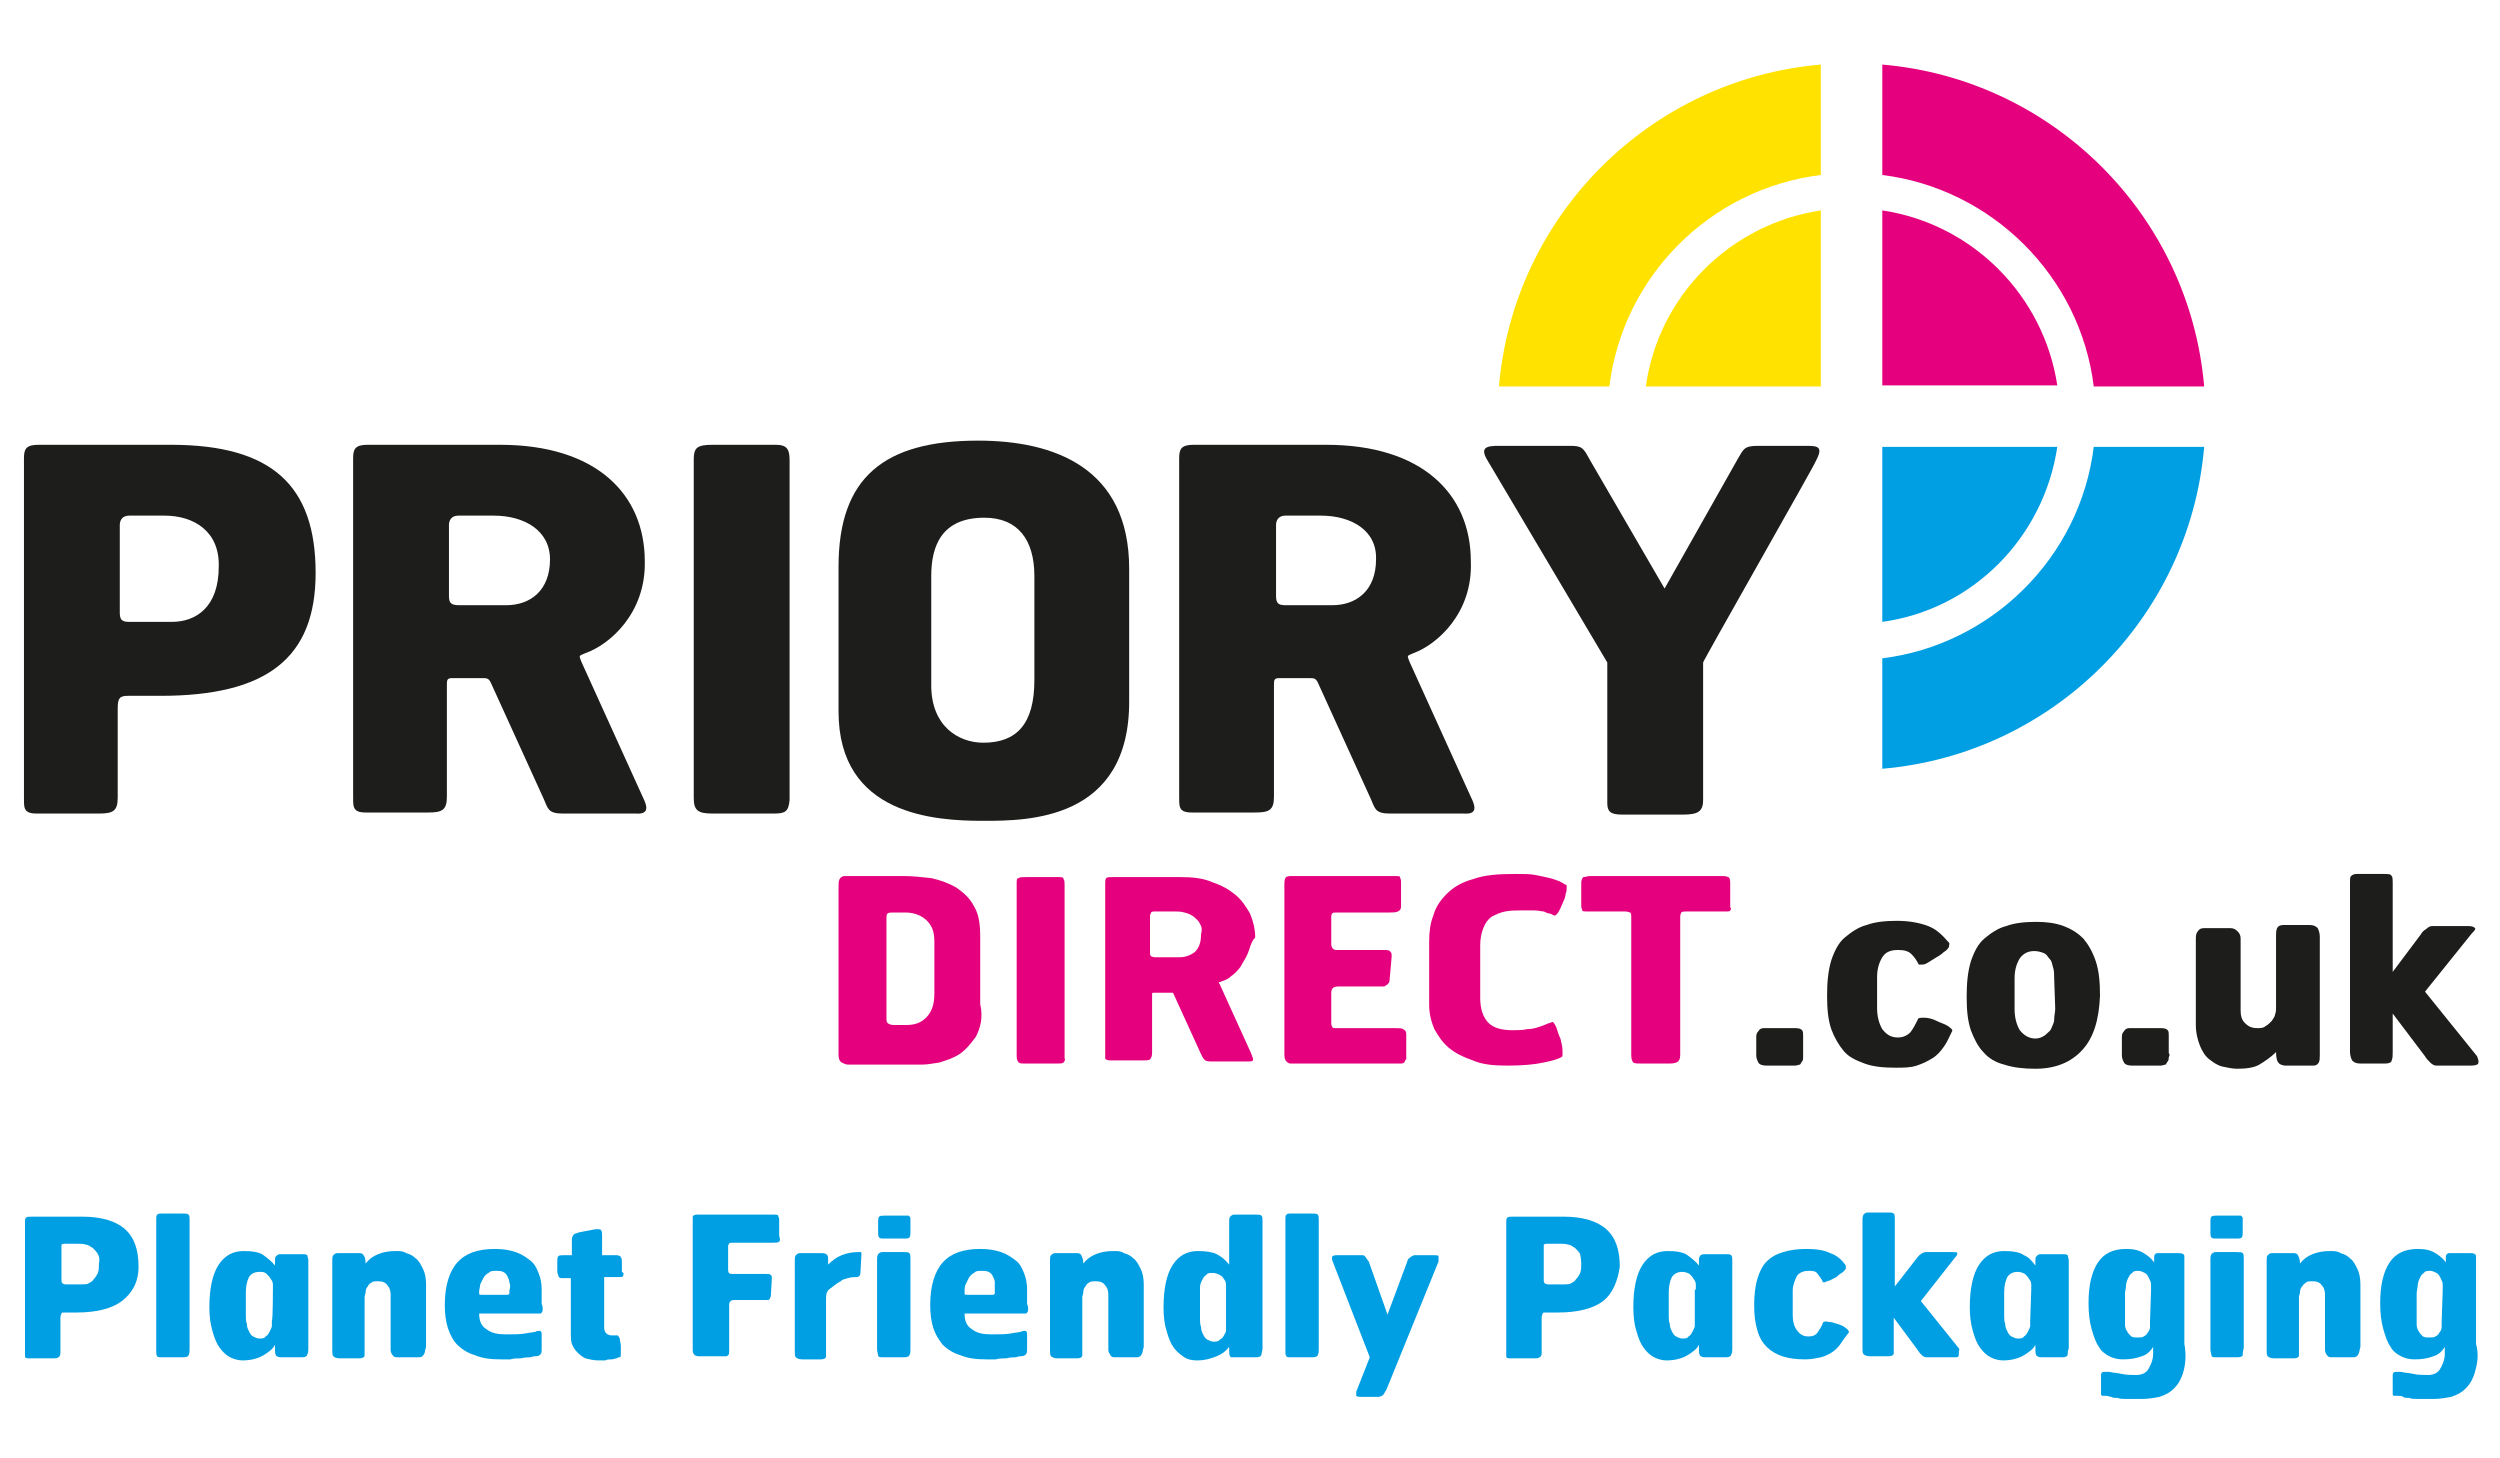 <?xml version="1.0" encoding="utf-8"?>
<!-- Generator: Adobe Illustrator 24.1.1, SVG Export Plug-In . SVG Version: 6.00 Build 0)  -->
<svg version="1.1" id="Layer_1" xmlns="http://www.w3.org/2000/svg" xmlns:xlink="http://www.w3.org/1999/xlink" x="0px" y="0px"
	 viewBox="0 0 240 140" style="enable-background:new 0 0 240 140;" xml:space="preserve">
<style type="text/css">
	.st0{fill:#1D1D1B;}
	.st1{fill:#E5007E;}
	.st2{fill:#FFE200;}
	.st3{fill:#009EE2;}
</style>
<g>
	<g>
		<path class="st0" d="M15.8,49.5h-3.4c-0.7,0-0.9,0.5-0.9,0.9v8.4c0,0.7,0.2,0.9,0.9,0.9h4.1c2.3,0,4.5-1.4,4.5-5.3
			C21.1,51,18.6,49.5,15.8,49.5 M15.4,66.8h-3.1c-0.8,0-1,0.2-1,1.2v8.6c0,1.3-0.5,1.5-1.8,1.5h-6c-1.3,0-1.2-0.6-1.2-1.7V44
			c0-0.9,0.2-1.3,1.4-1.3h12.7c9.7,0,13.9,3.9,13.9,12.3C30.3,63.2,25.6,66.8,15.4,66.8"/>
	</g>
	<g>
		<path class="st0" d="M47.4,49.5H44c-0.7,0-0.9,0.5-0.9,0.9v6.8c0,0.7,0.2,0.9,1,0.9h4.5c2.3,0,4.2-1.4,4.2-4.4
			C52.8,50.9,50.3,49.5,47.4,49.5 M56.2,62.7c-0.7,0.3-0.6,0.2-0.4,0.8l5.9,13c0.5,1,0.6,1.7-0.7,1.6H54c-1.4,0-1.4-0.5-1.8-1.4
			l-5.1-11.2c-0.2-0.4-0.4-0.4-0.8-0.4h-2.9c-0.5,0-0.5,0.2-0.5,0.7v10.7c0,1.3-0.5,1.5-1.8,1.5h-6c-1.3,0-1.2-0.6-1.2-1.7V44
			c0-0.9,0.2-1.3,1.4-1.3H48c9.2,0,13.9,4.7,13.9,11.2C62,58.9,58.5,61.9,56.2,62.7"/>
		<path class="st0" d="M74.3,78.1h-5.9c-1.4,0-1.8-0.3-1.8-1.5V44.1c0-1.1,0.3-1.4,1.8-1.4h6.1c1.1,0,1.3,0.5,1.3,1.5v32.6
			C75.7,77.9,75.4,78.1,74.3,78.1"/>
		<path class="st0" d="M99.3,55.3c0-3.5-1.6-5.6-4.8-5.6c-4.1,0-5.1,2.7-5.1,5.6v10.5c0,3.9,2.6,5.5,5,5.5c3.2,0,4.9-1.8,4.9-6V55.3
			L99.3,55.3z M94.4,78.8c-4.6,0-13.9-0.5-13.9-10.5V54.4c0-8.6,4.4-12.1,13.4-12.1c7.3,0,14.5,2.6,14.5,12.3v12.6
			C108.5,78.8,98.6,78.8,94.4,78.8"/>
		<path class="st0" d="M126.8,49.5h-3.4c-0.7,0-0.9,0.5-0.9,0.9v6.8c0,0.7,0.2,0.9,0.9,0.9h4.5c2.3,0,4.2-1.4,4.2-4.4
			C132.2,50.9,129.7,49.5,126.8,49.5 M135.7,62.7c-0.7,0.3-0.6,0.2-0.4,0.8l5.9,13c0.5,1,0.6,1.7-0.7,1.6h-7.1
			c-1.4,0-1.4-0.5-1.8-1.4l-5.1-11.2c-0.2-0.4-0.4-0.4-0.8-0.4h-2.9c-0.5,0-0.5,0.2-0.5,0.7v10.7c0,1.3-0.5,1.5-1.8,1.5h-6.1
			c-1.3,0-1.2-0.6-1.2-1.7V44c0-0.9,0.2-1.3,1.4-1.3h12.7c9.2,0,13.9,4.7,13.9,11.2C141.4,58.9,137.9,61.9,135.7,62.7"/>
		<path class="st1" d="M93.7,99.5c-0.5,0.7-1,1.3-1.6,1.7c-0.6,0.4-1.3,0.6-1.9,0.8c-0.7,0.1-1.2,0.2-1.6,0.2h-7.2
			c-0.2,0-0.4-0.1-0.6-0.2c-0.2-0.1-0.3-0.4-0.3-0.7V85.1c0-0.3,0-0.5,0.1-0.7c0.1-0.2,0.3-0.3,0.5-0.3h5.6c0.9,0,1.8,0.1,2.7,0.2
			c0.9,0.2,1.7,0.5,2.4,0.9c0.7,0.5,1.3,1,1.7,1.8c0.5,0.8,0.6,1.8,0.6,3v6.4C94.4,97.7,94.1,98.7,93.7,99.5 M89.7,90.4
			c0-0.9-0.2-1.5-0.7-2c-0.5-0.5-1.2-0.8-2.1-0.8h-1.1c-0.3,0-0.5,0-0.6,0.1c-0.1,0.1-0.1,0.2-0.1,0.5v9.6c0,0.1,0,0.3,0.1,0.4
			s0.3,0.2,0.6,0.2H87c0.8,0,1.4-0.2,1.9-0.7c0.5-0.5,0.8-1.2,0.8-2.3L89.7,90.4L89.7,90.4z"/>
		<path class="st1" d="M102.1,102c-0.1,0.1-0.3,0.1-0.6,0.1h-3c-0.4,0-0.6,0-0.7-0.1s-0.2-0.3-0.2-0.6V84.8c0-0.3,0-0.5,0.2-0.5
			c0.1-0.1,0.4-0.1,0.7-0.1h3.1c0.3,0,0.5,0,0.5,0.2c0.1,0.1,0.1,0.3,0.1,0.6v16.6C102.3,101.7,102.2,101.9,102.1,102"/>
		<path class="st1" d="M119.8,91.5c-0.2,0.5-0.5,0.9-0.7,1.3c-0.3,0.4-0.6,0.7-0.9,0.9c-0.3,0.3-0.6,0.4-0.9,0.5
			c-0.2,0.1-0.3,0.1-0.3,0.1s0,0.1,0.1,0.2l3,6.6c0.1,0.3,0.2,0.5,0.2,0.6c0,0.2-0.2,0.2-0.5,0.2h-3.6c-0.4,0-0.5-0.1-0.6-0.2
			c-0.1-0.1-0.2-0.3-0.3-0.5l-2.6-5.7c0-0.1-0.1-0.1-0.1-0.2c0,0-0.1,0-0.3,0h-1.5c-0.1,0-0.2,0-0.2,0.1c0,0,0,0.1,0,0.3v5.4
			c0,0.3-0.1,0.5-0.2,0.6s-0.4,0.1-0.7,0.1h-3.1c-0.3,0-0.5-0.1-0.5-0.2c0-0.1,0-0.4,0-0.6V84.8c0-0.2,0-0.4,0.1-0.5
			c0.1-0.1,0.3-0.1,0.6-0.1h6.5c1.2,0,2.2,0.1,3.1,0.5c0.9,0.3,1.6,0.7,2.2,1.2s1,1.1,1.4,1.8c0.3,0.7,0.5,1.5,0.5,2.3
			C120.1,90.4,120,91,119.8,91.5 M115.2,88.7c-0.1-0.3-0.4-0.5-0.6-0.7c-0.3-0.2-0.5-0.3-0.9-0.4c-0.3-0.1-0.7-0.1-1-0.1h-1.8
			c-0.2,0-0.3,0-0.4,0.1c0,0.1-0.1,0.2-0.1,0.3v3.5c0,0.2,0,0.3,0.1,0.4c0,0,0.2,0.1,0.4,0.1h2.3c0.6,0,1.1-0.2,1.5-0.5
			c0.4-0.4,0.6-0.9,0.6-1.7C115.4,89.3,115.4,89,115.2,88.7"/>
		<path class="st1" d="M134.8,102c-0.1,0.1-0.2,0.1-0.4,0.1H124c-0.2,0-0.3,0-0.5-0.2c-0.1-0.1-0.2-0.3-0.2-0.6V84.9
			c0-0.2,0-0.4,0.1-0.6c0-0.1,0.2-0.2,0.5-0.2h10c0.3,0,0.5,0,0.5,0.1s0.1,0.2,0.1,0.4V87c0,0.3-0.1,0.4-0.3,0.5s-0.5,0.1-0.8,0.1
			h-5c-0.3,0-0.5,0-0.5,0.1c-0.1,0.1-0.1,0.2-0.1,0.3v2.6c0,0.4,0.2,0.6,0.5,0.6h4.5c0.4,0,0.6,0,0.7,0.2c0.1,0.1,0.1,0.2,0.1,0.4
			l-0.2,2.3c0,0.2-0.1,0.3-0.2,0.4c-0.1,0.1-0.2,0.1-0.3,0.2c-0.1,0-0.2,0-0.4,0h-0.3h-3.7c-0.5,0-0.7,0.2-0.7,0.6v2.9
			c0,0.3,0.1,0.5,0.3,0.5c0.2,0,0.4,0,0.6,0h5.1c0.5,0,0.8,0,0.9,0.1c0.2,0.1,0.3,0.2,0.3,0.5v2.4
			C134.9,101.7,134.9,101.9,134.8,102"/>
		<path class="st1" d="M150.4,85.2c0,0.2,0,0.4-0.1,0.6c0,0.2-0.1,0.5-0.2,0.7c-0.1,0.2-0.2,0.5-0.3,0.7s-0.2,0.4-0.3,0.5
			c-0.1,0.1-0.2,0.2-0.2,0.2c-0.1,0-0.3-0.1-0.5-0.2c-0.2,0-0.4-0.1-0.6-0.2c-0.2,0-0.5-0.1-0.9-0.1c-0.3,0-0.7,0-1.2,0
			c-0.6,0-1.1,0-1.6,0.1c-0.5,0.1-0.9,0.3-1.3,0.5c-0.4,0.3-0.6,0.6-0.8,1.1c-0.2,0.5-0.3,1-0.3,1.7v5c0,1.1,0.3,1.9,0.8,2.4
			c0.5,0.5,1.3,0.7,2.3,0.7c0.5,0,1,0,1.4-0.1c0.4,0,0.8-0.1,1.1-0.2c0.3-0.1,0.6-0.2,0.8-0.3c0.2-0.1,0.4-0.1,0.5-0.2
			c0.1,0,0.2,0.1,0.4,0.5c0.1,0.3,0.2,0.7,0.4,1.1c0.1,0.4,0.2,0.8,0.2,1.1c0,0.4,0,0.5,0,0.6c-0.2,0.2-0.8,0.4-1.8,0.6
			c-0.9,0.2-2.1,0.3-3.5,0.3c-1.3,0-2.4-0.1-3.3-0.5c-0.9-0.3-1.7-0.7-2.3-1.2c-0.6-0.5-1-1.1-1.4-1.8c-0.3-0.7-0.5-1.5-0.5-2.3
			v-6.1c0-0.9,0.1-1.8,0.4-2.5c0.2-0.8,0.7-1.5,1.3-2.1c0.6-0.6,1.4-1.1,2.5-1.4c1.1-0.4,2.4-0.5,4.1-0.5c0.8,0,1.4,0,1.9,0.1
			c0.5,0.1,1,0.2,1.4,0.3c0.4,0.1,0.6,0.2,0.9,0.3c0.2,0.1,0.4,0.2,0.5,0.3C150.4,84.9,150.4,85,150.4,85.2"/>
		<path class="st1" d="M166.1,87.4c0,0.1-0.2,0.1-0.5,0.1h-3.7c-0.2,0-0.4,0-0.5,0.1c0,0-0.1,0.2-0.1,0.4v13.3
			c0,0.3-0.1,0.5-0.2,0.6c-0.1,0.1-0.4,0.2-0.8,0.2h-2.7c-0.4,0-0.7,0-0.8-0.1c-0.1-0.1-0.2-0.3-0.2-0.7V88c0-0.2,0-0.3-0.1-0.4
			c-0.1,0-0.2-0.1-0.5-0.1h-3.6c-0.3,0-0.5,0-0.5-0.1c0-0.1-0.1-0.2-0.1-0.4v-2.3c0-0.2,0.1-0.4,0.2-0.5c0.2,0,0.4-0.1,0.7-0.1h12.5
			c0.3,0,0.5,0,0.7,0.1c0.1,0,0.2,0.2,0.2,0.5v2.4C166.2,87.2,166.2,87.3,166.1,87.4"/>
		<path class="st2" d="M174.8,16.8V6.2c-16.4,1.4-29.5,14.5-30.9,30.9h10.6C155.8,26.5,164.2,18.1,174.8,16.8"/>
		<path class="st1" d="M201,37.1h10.6c-1.4-16.4-14.5-29.5-30.9-30.9v10.6C191.2,18.1,199.7,26.5,201,37.1"/>
		<path class="st3" d="M180.7,63.2v10.6c16.4-1.4,29.5-14.5,30.9-30.9H201C199.7,53.5,191.2,61.9,180.7,63.2"/>
		<path class="st2" d="M158,37.1h16.8V20.2C166.1,21.5,159.2,28.4,158,37.1"/>
		<path class="st1" d="M180.7,20.2v16.8h16.8C196.2,28.4,189.4,21.5,180.7,20.2"/>
		<path class="st3" d="M197.5,42.9h-16.8v16.8C189.4,58.5,196.2,51.6,197.5,42.9"/>
		<path class="st0" d="M163.5,63.6v13.2c0,1.1-0.5,1.4-1.9,1.4h-5.9c-1.1,0-1.4-0.3-1.4-1.1V63.6l-11.5-19.4c-0.8-1.3,0-1.4,1.1-1.4
			h6.8c1.2,0,1.3,0.2,1.9,1.3l7.2,12.4c0,0,7-12.4,7-12.4c0.6-1,0.6-1.3,2-1.3h4.4c1.3,0,1.9,0,1.1,1.5
			C174.4,44.3,163.4,63.6,163.5,63.6"/>
		<path class="st0" d="M173.1,101.5c0,0.1,0,0.3-0.1,0.4s-0.1,0.2-0.2,0.3c-0.1,0-0.3,0.1-0.5,0.1h-2.7c-0.4,0-0.7-0.1-0.8-0.3
			c-0.1-0.2-0.2-0.4-0.2-0.7v-1.7c0-0.2,0-0.4,0.2-0.6c0.1-0.2,0.3-0.3,0.5-0.3h2.8c0.5,0,0.7,0,0.9,0.2c0.1,0.1,0.1,0.3,0.1,0.5
			v1.7C173.1,101.2,173.1,101.3,173.1,101.5"/>
		<path class="st0" d="M186.6,100.5c-0.3,0.4-0.6,0.8-1.1,1.1c-0.5,0.3-0.9,0.5-1.5,0.7c-0.6,0.2-1.3,0.2-2,0.2
			c-1.2,0-2.2-0.1-3-0.4s-1.5-0.6-2-1.2s-0.9-1.3-1.2-2.1c-0.3-0.9-0.4-1.9-0.4-3.2c0-1.3,0.1-2.4,0.4-3.4c0.3-0.9,0.7-1.7,1.3-2.2
			c0.6-0.5,1.3-1,2.1-1.2c0.8-0.3,1.8-0.4,2.9-0.4c1.2,0,2.2,0.2,3,0.5c0.8,0.3,1.4,0.9,2,1.6c0.1,0.1,0,0.2,0,0.4
			c-0.1,0.2-0.3,0.4-0.5,0.5c-0.2,0.2-0.5,0.4-0.7,0.5c-0.3,0.2-0.5,0.3-0.8,0.5s-0.5,0.2-0.6,0.2c-0.2,0-0.3,0-0.3,0
			c-0.2-0.4-0.4-0.7-0.7-1c-0.3-0.3-0.7-0.4-1.3-0.4c-0.7,0-1.2,0.2-1.5,0.7c-0.3,0.5-0.5,1.1-0.5,1.9v3c0,0.8,0.2,1.5,0.5,2
			c0.4,0.5,0.8,0.8,1.5,0.8c0.5,0,0.9-0.2,1.2-0.5c0.3-0.4,0.5-0.8,0.7-1.2c0-0.2,0.3-0.2,0.6-0.2c0.4,0,0.8,0.1,1.2,0.3
			c0.4,0.2,0.8,0.3,1.1,0.5c0.3,0.2,0.5,0.4,0.4,0.5C187.1,99.6,186.9,100.1,186.6,100.5"/>
		<path class="st0" d="M199.9,100.8c-1.1,1.2-2.6,1.8-4.5,1.8c-1.1,0-2.1-0.1-3-0.4c-0.8-0.2-1.5-0.6-2-1.2
			c-0.5-0.5-0.9-1.3-1.2-2.1c-0.3-0.9-0.4-1.9-0.4-3.2c0-1.3,0.1-2.4,0.4-3.4c0.3-0.9,0.7-1.7,1.3-2.2c0.6-0.5,1.3-1,2.1-1.2
			c0.8-0.3,1.8-0.4,2.9-0.4c0.9,0,1.8,0.1,2.6,0.4c0.8,0.3,1.4,0.7,1.9,1.2c0.5,0.6,0.9,1.3,1.2,2.2c0.3,0.9,0.4,2,0.4,3.3
			C201.5,97.9,201,99.6,199.9,100.8 M197.2,93.9c0-0.4,0-0.7-0.1-1s-0.1-0.6-0.3-0.8s-0.3-0.5-0.6-0.6c-0.2-0.1-0.6-0.2-0.9-0.2
			c-0.7,0-1.1,0.3-1.4,0.7c-0.3,0.5-0.5,1.1-0.5,1.9v3c0,0.8,0.2,1.5,0.5,2c0.4,0.5,0.9,0.8,1.5,0.8c0.3,0,0.6-0.1,0.9-0.3
			c0.2-0.2,0.5-0.4,0.6-0.6c0.1-0.3,0.3-0.6,0.3-0.9c0-0.4,0.1-0.7,0.1-1.1L197.2,93.9L197.2,93.9z"/>
		<path class="st0" d="M208.2,101.5c0,0.1,0,0.3-0.1,0.4s-0.1,0.2-0.2,0.3c-0.1,0-0.3,0.1-0.5,0.1h-2.7c-0.4,0-0.7-0.1-0.8-0.3
			c-0.1-0.2-0.2-0.4-0.2-0.7v-1.7c0-0.2,0-0.4,0.2-0.6c0.1-0.2,0.3-0.3,0.5-0.3h2.8c0.5,0,0.7,0,0.9,0.2c0.1,0.1,0.1,0.3,0.1,0.5
			v1.7C208.3,101.2,208.3,101.3,208.2,101.5"/>
		<path class="st0" d="M222.6,102c-0.1,0.2-0.3,0.3-0.5,0.3h-2.7c-0.2,0-0.5-0.1-0.6-0.2c-0.2-0.2-0.3-0.5-0.3-1.1
			c-0.5,0.5-1.1,0.9-1.6,1.2c-0.5,0.3-1.3,0.4-2.1,0.4c-0.5,0-0.9-0.1-1.4-0.2c-0.5-0.1-0.9-0.4-1.3-0.7c-0.4-0.3-0.7-0.8-0.9-1.3
			c-0.2-0.5-0.4-1.2-0.4-2v-8.2c0-0.3,0-0.6,0.2-0.8c0.1-0.2,0.3-0.3,0.6-0.3h2.5c0.3,0,0.5,0.1,0.7,0.3c0.2,0.2,0.3,0.4,0.3,0.7V97
			c0,0.5,0.1,0.9,0.4,1.2s0.6,0.5,1.2,0.5c0.3,0,0.6,0,0.8-0.2c0.2-0.1,0.4-0.3,0.6-0.5c0.1-0.2,0.3-0.4,0.3-0.6
			c0.1-0.2,0.1-0.5,0.1-0.7v-6.8c0-0.3,0-0.6,0.1-0.8s0.3-0.3,0.6-0.3h2.5c0.4,0,0.6,0.1,0.8,0.3c0.1,0.2,0.2,0.5,0.2,0.8v11.4
			C222.7,101.6,222.7,101.8,222.6,102"/>
		<path class="st0" d="M237.9,102.1c0,0.1-0.3,0.2-0.7,0.2h-3.3c-0.2,0-0.4-0.1-0.6-0.3s-0.4-0.4-0.5-0.6l-3.1-4.1v3.7
			c0,0.3,0,0.6-0.1,0.8c0,0.2-0.3,0.3-0.6,0.3h-2.4c-0.4,0-0.6-0.1-0.8-0.3c-0.1-0.2-0.2-0.5-0.2-0.8V84.7c0-0.3,0-0.5,0.1-0.6
			c0.1-0.1,0.3-0.2,0.5-0.2h2.6c0.5,0,0.7,0,0.8,0.2c0.1,0.1,0.1,0.4,0.1,0.6v8.6l2.7-3.6c0.1-0.2,0.3-0.4,0.5-0.5
			c0.2-0.2,0.4-0.3,0.6-0.3h3.4c0.5,0,0.6,0.1,0.7,0.2s-0.1,0.3-0.3,0.5l-4.5,5.6l5,6.2C237.9,101.7,238,101.9,237.9,102.1"/>
	</g>
	<g>
		<path class="st3" d="M11.7,124.9c-0.9,0.7-2.4,1.1-4.3,1.1H6.2c-0.2,0-0.3,0-0.3,0.1c0,0-0.1,0.2-0.1,0.4v3.3c0,0.2,0,0.4-0.2,0.5
			c-0.1,0.1-0.3,0.1-0.5,0.1H2.8c-0.2,0-0.4,0-0.4-0.2c0-0.1,0-0.3,0-0.5v-12.4c0-0.2,0-0.3,0.1-0.4s0.2-0.1,0.5-0.1h4.9
			c1.8,0,3.2,0.4,4.1,1.2c0.9,0.8,1.3,2,1.3,3.6S12.6,124.2,11.7,124.9z M9.4,120.4c-0.1-0.2-0.3-0.4-0.5-0.6
			c-0.2-0.1-0.4-0.3-0.6-0.3c-0.3-0.1-0.5-0.1-0.8-0.1H6.2c-0.1,0-0.2,0-0.3,0.1c0,0.1,0,0.1,0,0.2v3.2c0,0.1,0,0.2,0.1,0.3
			c0,0,0.1,0.1,0.3,0.1h1.6c0.2,0,0.5,0,0.6-0.1c0.2-0.1,0.4-0.2,0.5-0.4c0.2-0.2,0.3-0.4,0.4-0.6c0.1-0.3,0.1-0.6,0.1-0.9
			C9.6,120.8,9.5,120.6,9.4,120.4z"/>
		<path class="st3" d="M18.1,130.1c0,0.1-0.2,0.2-0.5,0.2h-2c-0.3,0-0.5,0-0.5-0.1c-0.1-0.1-0.1-0.2-0.1-0.5V117
			c0-0.2,0-0.3,0.1-0.4c0.1-0.1,0.2-0.1,0.4-0.1h2c0.3,0,0.5,0,0.6,0.1c0.1,0.1,0.1,0.3,0.1,0.5v12.4
			C18.2,129.8,18.2,129.9,18.1,130.1z"/>
		<path class="st3" d="M29.5,130c0,0.2-0.2,0.3-0.5,0.3h-1.9c-0.2,0-0.4,0-0.5-0.1c-0.1,0-0.2-0.2-0.2-0.5v-0.6
			c-0.2,0.4-0.6,0.7-1.1,1c-0.5,0.3-1.2,0.5-2,0.5c-0.4,0-0.8-0.1-1.2-0.3c-0.4-0.2-0.7-0.5-1-0.9c-0.3-0.4-0.5-0.9-0.7-1.6
			s-0.3-1.4-0.3-2.3c0-1.8,0.3-3.2,0.9-4.1c0.6-0.9,1.4-1.3,2.4-1.3c0.8,0,1.5,0.1,1.9,0.4s0.8,0.6,1.1,1V121c0-0.2,0-0.3,0.1-0.4
			c0.1-0.1,0.2-0.2,0.4-0.2h2c0.3,0,0.5,0,0.6,0.1c0,0.1,0.1,0.3,0.1,0.5v8.5C29.6,129.6,29.6,129.9,29.5,130z M26.2,123.8
			c0-0.2,0-0.4,0-0.5c0-0.2-0.1-0.4-0.2-0.5c-0.1-0.2-0.2-0.3-0.4-0.5s-0.4-0.2-0.7-0.2c-0.5,0-0.8,0.2-1,0.5
			c-0.2,0.4-0.3,0.9-0.3,1.5v2.2c0,0.3,0,0.5,0.1,0.8c0,0.3,0.1,0.5,0.2,0.7c0.1,0.2,0.2,0.4,0.4,0.5c0.2,0.1,0.4,0.2,0.6,0.2
			c0.2,0,0.5,0,0.6-0.2c0.2-0.1,0.3-0.3,0.4-0.5c0.1-0.2,0.2-0.4,0.2-0.5c0-0.2,0-0.4,0-0.5C26.2,126.7,26.2,123.8,26.2,123.8z"/>
		<path class="st3" d="M40.7,130c-0.1,0.2-0.2,0.3-0.5,0.3h-2c-0.2,0-0.4,0-0.5-0.2c-0.1-0.1-0.2-0.3-0.2-0.5v-5.3
			c0-0.4-0.1-0.7-0.3-0.9c-0.2-0.3-0.5-0.4-0.9-0.4c-0.2,0-0.5,0-0.6,0.1c-0.2,0.1-0.3,0.2-0.4,0.4c-0.1,0.1-0.2,0.3-0.2,0.5
			c0,0.2-0.1,0.4-0.1,0.5v5c0,0.2,0,0.5,0,0.6c0,0.2-0.2,0.3-0.5,0.3h-1.9c-0.3,0-0.5-0.1-0.6-0.2c-0.1-0.1-0.1-0.3-0.1-0.6V121
			c0-0.2,0-0.4,0.1-0.5c0.1-0.1,0.2-0.2,0.4-0.2h2c0.2,0,0.4,0,0.5,0.2c0.1,0.1,0.2,0.4,0.2,0.8c0.3-0.4,0.7-0.7,1.2-0.9
			s1-0.3,1.7-0.3c0.4,0,0.7,0,1,0.2c0.4,0.1,0.7,0.3,0.9,0.5c0.3,0.2,0.5,0.6,0.7,1c0.2,0.4,0.3,0.9,0.3,1.5v6
			C40.8,129.6,40.8,129.9,40.7,130z"/>
		<path class="st3" d="M52.1,125.7c0,0.1,0,0.2-0.1,0.3c0,0.1-0.1,0.1-0.3,0.1c-0.1,0-0.3,0-0.5,0H46c0,0.7,0.2,1.2,0.7,1.5
			c0.5,0.4,1.1,0.5,1.9,0.5c0.8,0,1.4,0,1.9-0.1c0.5-0.1,0.9-0.1,1-0.2c0.4-0.1,0.5,0,0.5,0.3v1.4c0,0.2,0,0.4-0.1,0.5
			c-0.1,0.1-0.2,0.2-0.5,0.2c-0.1,0-0.2,0-0.5,0.1c-0.2,0-0.5,0-0.9,0.1c-0.3,0-0.7,0-1,0.1c-0.4,0-0.7,0-0.9,0
			c-1,0-1.8-0.1-2.5-0.4c-0.7-0.2-1.3-0.6-1.7-1s-0.7-1-0.9-1.6c-0.2-0.6-0.3-1.4-0.3-2.2c0-1.8,0.4-3.2,1.2-4.1
			c0.8-0.9,2-1.3,3.6-1.3c0.8,0,1.4,0.1,2,0.3c0.6,0.2,1,0.5,1.4,0.8c0.4,0.3,0.6,0.7,0.8,1.2c0.2,0.5,0.3,1,0.3,1.6v1.4
			C52.1,125.4,52.1,125.5,52.1,125.7z M48.9,123.1c0-0.2-0.1-0.4-0.2-0.6c-0.1-0.2-0.2-0.3-0.4-0.4c-0.2-0.1-0.4-0.1-0.7-0.1
			c-0.3,0-0.5,0-0.7,0.2c-0.2,0.1-0.4,0.3-0.5,0.5c-0.1,0.2-0.2,0.4-0.3,0.6c0,0.2-0.1,0.5-0.1,0.6c0,0.1,0,0.2,0,0.3
			s0.1,0.1,0.2,0.1h2.5c0.1,0,0.1,0,0.2-0.1c0-0.1,0-0.2,0-0.3C49,123.6,49,123.3,48.9,123.1z"/>
		<path class="st3" d="M59.8,122.5c0,0.1-0.2,0.1-0.4,0.1H58v4.9c0,0.2,0.1,0.4,0.2,0.5c0.1,0.1,0.3,0.2,0.5,0.2c0.1,0,0.2,0,0.3,0
			c0.1,0,0.2,0,0.3,0c0,0,0.1,0.1,0.2,0.3c0,0.2,0.1,0.5,0.1,0.7c0,0.3,0,0.5,0,0.7s0,0.4-0.1,0.4c-0.1,0-0.2,0-0.3,0.1
			c-0.1,0-0.3,0.1-0.5,0.1c-0.2,0-0.4,0-0.6,0.1c-0.2,0-0.4,0-0.6,0c-0.5,0-0.9-0.1-1.3-0.2c-0.4-0.2-0.6-0.4-0.8-0.6
			c-0.2-0.2-0.4-0.5-0.5-0.8c-0.1-0.3-0.1-0.6-0.1-0.9v-5.4h-0.8c-0.2,0-0.3,0-0.4-0.2c0-0.1-0.1-0.3-0.1-0.4v-1
			c0-0.2,0-0.4,0.1-0.5c0.1-0.1,0.2-0.1,0.5-0.1h0.8v-1.5c0-0.2,0.1-0.4,0.2-0.5s0.3-0.1,0.5-0.2l1.6-0.3c0.3,0,0.5,0,0.5,0.1
			c0.1,0.1,0.1,0.3,0.1,0.5v1.9h1.4c0.2,0,0.4,0.1,0.4,0.2c0.1,0.1,0.1,0.3,0.1,0.5v0.9C59.9,122.2,59.9,122.3,59.8,122.5z"/>
		<path class="st3" d="M74.8,119.2c-0.1,0.1-0.3,0.1-0.6,0.1h-3.8c-0.2,0-0.4,0-0.4,0.1c0,0-0.1,0.1-0.1,0.2v2.3
			c0,0.3,0.1,0.4,0.4,0.4h3.2c0.3,0,0.4,0,0.5,0.1c0.1,0.1,0.1,0.2,0.1,0.3l-0.1,1.7c0,0.1-0.1,0.2-0.1,0.3
			c-0.1,0.1-0.1,0.1-0.2,0.1c-0.1,0-0.2,0-0.3,0c-0.1,0-0.2,0-0.2,0h-2.7c-0.3,0-0.5,0.1-0.5,0.5v4.4c0,0.2,0,0.3-0.1,0.4
			c-0.1,0.1-0.1,0.1-0.3,0.1h-2.5c-0.1,0-0.2,0-0.4-0.1c-0.1-0.1-0.2-0.2-0.2-0.5v-12.3c0-0.2,0-0.3,0-0.5c0-0.1,0.2-0.2,0.4-0.2
			h7.4c0.2,0,0.4,0,0.4,0.1c0,0.1,0.1,0.2,0.1,0.3v1.6C74.9,119,74.9,119.1,74.8,119.2z"/>
		<path class="st3" d="M82.6,122.2c0,0.2-0.1,0.4-0.4,0.4c-0.2,0-0.5,0-0.8,0.1s-0.5,0.1-0.7,0.3c-0.4,0.2-0.7,0.5-1,0.7
			s-0.4,0.5-0.4,0.9v5c0,0.2,0,0.5,0,0.6c0,0.2-0.2,0.3-0.5,0.3H77c-0.3,0-0.5-0.1-0.6-0.2c-0.1-0.1-0.1-0.3-0.1-0.6V121
			c0-0.2,0-0.4,0.1-0.5c0.1-0.1,0.2-0.2,0.4-0.2h2c0.2,0,0.4,0,0.5,0.1c0.1,0,0.2,0.2,0.2,0.4v0.6c0.4-0.4,0.8-0.7,1.3-0.9
			c0.5-0.2,1-0.3,1.6-0.3c0.1,0,0.1,0,0.2,0c0.1,0,0.1,0.1,0.1,0.2L82.6,122.2z"/>
		<path class="st3" d="M87.3,118.8c-0.1,0.1-0.2,0.1-0.4,0.1h-2c-0.3,0-0.4,0-0.5-0.1c-0.1-0.1-0.1-0.3-0.1-0.5v-1
			c0-0.2,0-0.4,0.1-0.5c0.1-0.1,0.3-0.1,0.5-0.1h2c0.1,0,0.2,0,0.3,0c0.1,0,0.1,0.1,0.2,0.2c0,0.1,0,0.1,0,0.2c0,0.1,0,0.2,0,0.3
			v0.9C87.4,118.5,87.4,118.7,87.3,118.8z M87.3,130.1c0,0.1-0.2,0.2-0.5,0.2h-2c-0.3,0-0.5,0-0.5-0.2c0-0.1-0.1-0.3-0.1-0.6v-8.6
			c0-0.2,0-0.3,0.1-0.5c0.1-0.1,0.2-0.2,0.4-0.2h2c0.3,0,0.5,0,0.6,0.1c0.1,0.1,0.1,0.3,0.1,0.5v8.6
			C87.4,129.8,87.4,129.9,87.3,130.1z"/>
		<path class="st3" d="M98.7,125.7c0,0.1,0,0.2-0.1,0.3c0,0.1-0.1,0.1-0.3,0.1s-0.3,0-0.5,0h-5.2c0,0.7,0.2,1.2,0.7,1.5
			c0.5,0.4,1.1,0.5,1.9,0.5c0.8,0,1.4,0,1.9-0.1c0.5-0.1,0.9-0.1,1-0.2c0.4-0.1,0.5,0,0.5,0.3v1.4c0,0.2,0,0.4-0.1,0.5
			c-0.1,0.1-0.2,0.2-0.5,0.2c-0.1,0-0.2,0-0.5,0.1c-0.2,0-0.5,0-0.9,0.1c-0.3,0-0.7,0-1,0.1c-0.4,0-0.7,0-0.9,0
			c-1,0-1.8-0.1-2.5-0.4c-0.7-0.2-1.3-0.6-1.7-1c-0.4-0.5-0.7-1-0.9-1.6c-0.2-0.6-0.3-1.4-0.3-2.2c0-1.8,0.4-3.2,1.2-4.1
			c0.8-0.9,2-1.3,3.6-1.3c0.8,0,1.4,0.1,2,0.3c0.6,0.2,1,0.5,1.4,0.8s0.6,0.7,0.8,1.2c0.2,0.5,0.3,1,0.3,1.6v1.4
			C98.7,125.4,98.7,125.5,98.7,125.7z M95.5,123.1c0-0.2-0.1-0.4-0.2-0.6c-0.1-0.2-0.2-0.3-0.4-0.4c-0.2-0.1-0.4-0.1-0.7-0.1
			s-0.5,0-0.7,0.2c-0.2,0.1-0.4,0.3-0.5,0.5c-0.1,0.2-0.2,0.4-0.3,0.6s-0.1,0.5-0.1,0.6c0,0.1,0,0.2,0,0.3s0.1,0.1,0.2,0.1h2.5
			c0.1,0,0.1,0,0.2-0.1c0-0.1,0-0.2,0-0.3C95.5,123.6,95.5,123.3,95.5,123.1z"/>
		<path class="st3" d="M109.6,130c-0.1,0.2-0.2,0.3-0.5,0.3h-2c-0.2,0-0.4,0-0.5-0.2s-0.2-0.3-0.2-0.5v-5.3c0-0.4-0.1-0.7-0.3-0.9
			c-0.2-0.3-0.5-0.4-0.9-0.4c-0.2,0-0.5,0-0.6,0.1c-0.2,0.1-0.3,0.2-0.4,0.4c-0.1,0.1-0.2,0.3-0.2,0.5c0,0.2-0.1,0.4-0.1,0.5v5
			c0,0.2,0,0.5,0,0.6c0,0.2-0.2,0.3-0.5,0.3h-1.9c-0.3,0-0.5-0.1-0.6-0.2c-0.1-0.1-0.1-0.3-0.1-0.6V121c0-0.2,0-0.4,0.1-0.5
			c0.1-0.1,0.2-0.2,0.4-0.2h2c0.2,0,0.4,0,0.5,0.2s0.2,0.4,0.2,0.8c0.3-0.4,0.7-0.7,1.2-0.9s1-0.3,1.7-0.3c0.4,0,0.7,0,1,0.2
			c0.4,0.1,0.7,0.3,0.9,0.5c0.3,0.2,0.5,0.6,0.7,1c0.2,0.4,0.3,0.9,0.3,1.5v6C109.7,129.6,109.7,129.9,109.6,130z"/>
		<path class="st3" d="M121.1,130c0,0.2-0.2,0.3-0.5,0.3h-1.9c-0.2,0-0.4,0-0.5,0c-0.1,0-0.2-0.2-0.2-0.5v-0.5
			c-0.3,0.4-0.7,0.7-1.2,0.9c-0.5,0.2-1.1,0.4-1.9,0.4c-0.5,0-0.9-0.1-1.2-0.3s-0.7-0.5-1-0.9c-0.3-0.4-0.5-0.9-0.7-1.6
			c-0.2-0.6-0.3-1.4-0.3-2.3c0-1.8,0.3-3.2,0.9-4.1c0.6-0.9,1.4-1.3,2.4-1.3c0.8,0,1.4,0.1,1.8,0.3s0.8,0.5,1.2,1v-4.1
			c0-0.2,0-0.4,0.1-0.5c0.1-0.1,0.2-0.2,0.4-0.2h2c0.3,0,0.5,0,0.6,0.1c0.1,0.1,0.1,0.3,0.1,0.5v12.3
			C121.2,129.6,121.1,129.9,121.1,130z M117.7,123.8c0-0.2,0-0.4,0-0.5c0-0.2-0.1-0.4-0.2-0.5c-0.1-0.2-0.2-0.3-0.4-0.4
			c-0.2-0.1-0.4-0.2-0.7-0.2c-0.2,0-0.5,0-0.6,0.2c-0.2,0.1-0.3,0.3-0.4,0.5c-0.1,0.2-0.2,0.4-0.2,0.7c0,0.3,0,0.5,0,0.8v2.2
			c0,0.3,0,0.5,0.1,0.8c0,0.3,0.1,0.5,0.2,0.7s0.2,0.4,0.4,0.5c0.2,0.1,0.4,0.2,0.6,0.2c0.2,0,0.5,0,0.6-0.2
			c0.2-0.1,0.3-0.2,0.4-0.4c0.1-0.2,0.2-0.3,0.2-0.5c0-0.2,0-0.3,0-0.5L117.7,123.8L117.7,123.8z"/>
		<path class="st3" d="M126.5,130.1c0,0.1-0.2,0.2-0.5,0.2h-2c-0.3,0-0.5,0-0.5-0.1c-0.1-0.1-0.1-0.2-0.1-0.5V117
			c0-0.2,0-0.3,0.1-0.4c0.1-0.1,0.2-0.1,0.4-0.1h2c0.3,0,0.5,0,0.6,0.1s0.1,0.3,0.1,0.5v12.4C126.6,129.8,126.6,129.9,126.5,130.1z"
			/>
		<path class="st3" d="M133.1,133.4c-0.1,0.2-0.2,0.3-0.3,0.5c-0.1,0.1-0.3,0.2-0.5,0.2h-1.6c-0.2,0-0.4,0-0.5-0.1
			c0-0.1,0-0.2,0-0.4l1.3-3.3l-3.6-9.3c-0.1-0.4,0-0.5,0.5-0.5h2.3c0.2,0,0.3,0,0.4,0.2c0.1,0.1,0.2,0.3,0.3,0.4l1.8,5.1l1.9-5.1
			c0-0.1,0.1-0.3,0.3-0.4c0.1-0.1,0.3-0.2,0.4-0.2h1.8c0.3,0,0.5,0,0.5,0.1c0,0.1,0,0.2,0,0.5L133.1,133.4z"/>
		<path class="st3" d="M153.9,124.9c-0.9,0.7-2.4,1.1-4.3,1.1h-1.2c-0.2,0-0.3,0-0.3,0.1c0,0-0.1,0.2-0.1,0.4v3.3
			c0,0.2,0,0.4-0.2,0.5c-0.1,0.1-0.3,0.1-0.5,0.1H145c-0.2,0-0.4,0-0.4-0.2c0-0.1,0-0.3,0-0.5v-12.4c0-0.2,0-0.3,0.1-0.4
			c0.1-0.1,0.2-0.1,0.5-0.1h4.9c1.8,0,3.2,0.4,4.1,1.2c0.9,0.8,1.3,2,1.3,3.6C155.3,123,154.8,124.2,153.9,124.9z M151.7,120.4
			c-0.1-0.2-0.3-0.4-0.5-0.6c-0.2-0.1-0.4-0.3-0.6-0.3c-0.3-0.1-0.5-0.1-0.8-0.1h-1.3c-0.1,0-0.2,0-0.3,0.1c0,0.1,0,0.1,0,0.2v3.2
			c0,0.1,0,0.2,0.1,0.3c0,0,0.1,0.1,0.3,0.1h1.6c0.2,0,0.5,0,0.6-0.1c0.2-0.1,0.4-0.2,0.5-0.4c0.2-0.2,0.3-0.4,0.4-0.6
			c0.1-0.3,0.1-0.6,0.1-0.9C151.8,120.8,151.7,120.6,151.7,120.4z"/>
		<path class="st3" d="M166.2,130c0,0.2-0.2,0.3-0.5,0.3h-1.9c-0.2,0-0.4,0-0.5-0.1c-0.1,0-0.2-0.2-0.2-0.5v-0.6
			c-0.2,0.4-0.6,0.7-1.1,1c-0.5,0.3-1.2,0.5-2,0.5c-0.4,0-0.8-0.1-1.2-0.3c-0.4-0.2-0.7-0.5-1-0.9s-0.5-0.9-0.7-1.6
			c-0.2-0.6-0.3-1.4-0.3-2.3c0-1.8,0.3-3.2,0.9-4.1c0.6-0.9,1.4-1.3,2.4-1.3c0.8,0,1.5,0.1,1.9,0.4s0.8,0.6,1.1,1V121
			c0-0.2,0-0.3,0.1-0.4c0-0.1,0.2-0.2,0.4-0.2h2c0.3,0,0.5,0,0.6,0.1c0.1,0.1,0.1,0.3,0.1,0.5v8.5
			C166.3,129.6,166.3,129.9,166.2,130z M162.8,123.8c0-0.2,0-0.4,0-0.5c0-0.2-0.1-0.4-0.2-0.5c-0.1-0.2-0.2-0.3-0.4-0.5
			c-0.2-0.1-0.4-0.2-0.7-0.2c-0.5,0-0.8,0.2-1,0.5c-0.2,0.4-0.3,0.9-0.3,1.5v2.2c0,0.3,0,0.5,0.1,0.8c0,0.3,0.1,0.5,0.2,0.7
			c0.1,0.2,0.2,0.4,0.4,0.5c0.2,0.1,0.4,0.2,0.6,0.2c0.2,0,0.5,0,0.6-0.2c0.2-0.1,0.3-0.3,0.4-0.5c0.1-0.2,0.2-0.4,0.2-0.5
			c0-0.2,0-0.4,0-0.5V123.8L162.8,123.8z"/>
		<path class="st3" d="M176.7,129c-0.2,0.3-0.5,0.6-0.8,0.8c-0.3,0.2-0.7,0.4-1.1,0.5c-0.5,0.1-0.9,0.2-1.5,0.2
			c-0.9,0-1.6-0.1-2.2-0.3c-0.6-0.2-1.1-0.5-1.5-0.9c-0.4-0.4-0.7-0.9-0.9-1.6c-0.2-0.7-0.3-1.4-0.3-2.4c0-1,0.1-1.8,0.3-2.5
			c0.2-0.7,0.5-1.3,0.9-1.7c0.4-0.4,0.9-0.7,1.6-0.9c0.6-0.2,1.4-0.3,2.2-0.3c0.9,0,1.7,0.1,2.3,0.4c0.6,0.2,1.1,0.6,1.5,1.2
			c0,0.1,0,0.2,0,0.3c-0.1,0.1-0.2,0.3-0.4,0.4c-0.2,0.1-0.4,0.3-0.5,0.4c-0.2,0.1-0.4,0.2-0.6,0.3c-0.2,0.1-0.4,0.1-0.5,0.2
			c-0.1,0-0.2,0-0.2,0c-0.1-0.3-0.3-0.5-0.5-0.8s-0.5-0.3-0.9-0.3c-0.5,0-0.9,0.2-1.1,0.5c-0.2,0.4-0.4,0.9-0.4,1.4v2.3
			c0,0.6,0.1,1.1,0.4,1.5c0.3,0.4,0.6,0.6,1.1,0.6c0.4,0,0.7-0.1,0.9-0.4c0.2-0.3,0.4-0.6,0.5-0.9c0-0.1,0.2-0.2,0.5-0.1
			c0.3,0,0.6,0.1,0.9,0.2c0.3,0.1,0.6,0.2,0.8,0.4c0.2,0.1,0.3,0.3,0.3,0.4C177.1,128.4,176.9,128.7,176.7,129z"/>
		<path class="st3" d="M188,130.2c0,0.1-0.2,0.1-0.5,0.1H185c-0.1,0-0.3,0-0.5-0.2c-0.1-0.1-0.3-0.3-0.4-0.5l-2.3-3.1v2.8
			c0,0.2,0,0.5,0,0.6c0,0.2-0.2,0.3-0.5,0.3h-1.8c-0.3,0-0.5-0.1-0.6-0.2c-0.1-0.1-0.1-0.3-0.1-0.6v-12.3c0-0.2,0-0.3,0.1-0.5
			c0.1-0.1,0.2-0.2,0.4-0.2h1.9c0.3,0,0.5,0,0.6,0.1c0.1,0.1,0.1,0.3,0.1,0.5v6.5l2.1-2.7c0.1-0.1,0.2-0.3,0.4-0.4
			c0.1-0.1,0.3-0.2,0.5-0.2h2.5c0.3,0,0.5,0,0.5,0.1c0,0.1,0,0.2-0.2,0.4l-3.3,4.2l3.7,4.6C188,129.9,188.1,130.1,188,130.2z"/>
		<path class="st3" d="M198.5,130c0,0.2-0.2,0.3-0.5,0.3h-1.9c-0.2,0-0.4,0-0.5-0.1c-0.1,0-0.2-0.2-0.2-0.5v-0.6
			c-0.2,0.4-0.6,0.7-1.1,1s-1.2,0.5-2,0.5c-0.4,0-0.8-0.1-1.2-0.3c-0.4-0.2-0.7-0.5-1-0.9s-0.5-0.9-0.7-1.6s-0.3-1.4-0.3-2.3
			c0-1.8,0.3-3.2,0.9-4.1c0.6-0.9,1.4-1.3,2.4-1.3c0.8,0,1.5,0.1,1.9,0.4c0.5,0.2,0.8,0.6,1.1,1V121c0-0.2,0-0.3,0.1-0.4
			c0.1-0.1,0.2-0.2,0.4-0.2h2c0.3,0,0.5,0,0.6,0.1c0,0.1,0.1,0.3,0.1,0.5v8.5C198.5,129.6,198.5,129.9,198.5,130z M195,123.8
			c0-0.2,0-0.4,0-0.5c0-0.2-0.1-0.4-0.2-0.5c-0.1-0.2-0.2-0.3-0.4-0.5c-0.2-0.1-0.4-0.2-0.7-0.2c-0.5,0-0.8,0.2-1,0.5
			c-0.2,0.4-0.3,0.9-0.3,1.5v2.2c0,0.3,0,0.5,0.1,0.8c0,0.3,0.1,0.5,0.2,0.7c0.1,0.2,0.2,0.4,0.4,0.5c0.2,0.1,0.4,0.2,0.6,0.2
			c0.2,0,0.5,0,0.6-0.2c0.2-0.1,0.3-0.3,0.4-0.5c0.1-0.2,0.2-0.4,0.2-0.5c0-0.2,0-0.4,0-0.5L195,123.8L195,123.8z"/>
		<path class="st3" d="M209.6,131.7c-0.2,0.7-0.5,1.2-0.9,1.6c-0.4,0.4-0.8,0.6-1.4,0.8c-0.5,0.1-1.1,0.2-1.7,0.2
			c-0.5,0-0.9,0-1.4,0c-0.4,0-0.7,0-0.9-0.1c-0.3,0-0.5,0-0.6-0.1c-0.2,0-0.3-0.1-0.5-0.1c-0.1,0-0.2,0-0.2,0c0,0-0.1,0-0.2,0
			c0,0-0.1-0.1-0.1-0.1c0-0.1,0-0.2,0-0.4V132c0-0.2,0.1-0.3,0.3-0.3c0.2,0,0.4,0,0.5,0c0.4,0.1,0.8,0.1,1.2,0.2
			c0.5,0.1,0.9,0.1,1.4,0.1c0.5,0,0.9-0.2,1.1-0.5s0.5-0.9,0.5-1.5c0,0,0,0,0-0.1s0-0.2,0-0.3s0-0.2,0-0.2c0-0.1,0-0.1,0-0.1
			c-0.3,0.5-0.7,0.8-1.1,0.9c-0.5,0.2-1.1,0.3-1.8,0.3c-0.5,0-0.9-0.1-1.3-0.3c-0.4-0.2-0.8-0.5-1-0.9c-0.3-0.4-0.5-1-0.7-1.7
			c-0.2-0.7-0.3-1.5-0.3-2.5c0-1.7,0.3-3,0.9-3.9s1.5-1.3,2.7-1.3c0.7,0,1.2,0.1,1.7,0.4c0.5,0.3,0.8,0.6,1,0.9c0-0.2,0-0.4,0-0.5
			c0-0.1,0-0.2,0.1-0.3c0,0,0.1-0.1,0.2-0.1s0.2,0,0.3,0h1.8c0.3,0,0.5,0.1,0.5,0.3c0,0.2,0,0.4,0,0.6v7.8
			C209.9,130.1,209.8,131,209.6,131.7z M206.5,123.9c0-0.2,0-0.4,0-0.6c0-0.2-0.1-0.4-0.2-0.6c-0.1-0.2-0.2-0.4-0.4-0.5
			c-0.2-0.1-0.4-0.2-0.6-0.2c-0.2,0-0.5,0-0.6,0.2c-0.2,0.1-0.3,0.3-0.4,0.5c-0.1,0.2-0.2,0.5-0.2,0.7c0,0.3-0.1,0.5-0.1,0.8v2.2
			c0,0.3,0,0.5,0,0.8c0,0.2,0.1,0.5,0.2,0.6c0.1,0.2,0.2,0.3,0.4,0.5c0.2,0.1,0.4,0.1,0.6,0.1c0.2,0,0.5,0,0.6-0.1
			c0.2-0.1,0.3-0.2,0.4-0.4c0.1-0.1,0.2-0.3,0.2-0.5c0-0.2,0-0.3,0-0.5L206.5,123.9L206.5,123.9L206.5,123.9z"/>
		<path class="st3" d="M215.2,118.8c-0.1,0.1-0.2,0.1-0.4,0.1h-2c-0.3,0-0.4,0-0.5-0.1c-0.1-0.1-0.1-0.3-0.1-0.5v-1
			c0-0.2,0-0.4,0.1-0.5c0.1-0.1,0.3-0.1,0.5-0.1h2c0.1,0,0.2,0,0.3,0s0.1,0.1,0.2,0.2c0,0.1,0,0.1,0,0.2c0,0.1,0,0.2,0,0.3v0.9
			C215.3,118.5,215.3,118.7,215.2,118.8z M215.3,130.1c0,0.1-0.2,0.2-0.5,0.2h-2c-0.3,0-0.5,0-0.5-0.2c0-0.1-0.1-0.3-0.1-0.6v-8.6
			c0-0.2,0-0.3,0.1-0.5c0.1-0.1,0.2-0.2,0.4-0.2h2c0.3,0,0.5,0,0.6,0.1c0.1,0.1,0.1,0.3,0.1,0.5v8.6
			C215.3,129.8,215.3,129.9,215.3,130.1z"/>
		<path class="st3" d="M226.4,130c-0.1,0.2-0.2,0.3-0.5,0.3h-2c-0.2,0-0.4,0-0.5-0.2c-0.1-0.1-0.2-0.3-0.2-0.5v-5.3
			c0-0.4-0.1-0.7-0.3-0.9c-0.2-0.3-0.5-0.4-0.9-0.4c-0.2,0-0.5,0-0.6,0.1s-0.3,0.2-0.4,0.4c-0.1,0.1-0.2,0.3-0.2,0.5
			s-0.1,0.4-0.1,0.5v5c0,0.2,0,0.5,0,0.6c0,0.2-0.2,0.3-0.5,0.3h-1.9c-0.3,0-0.5-0.1-0.6-0.2c-0.1-0.1-0.1-0.3-0.1-0.6V121
			c0-0.2,0-0.4,0.1-0.5c0.1-0.1,0.2-0.2,0.4-0.2h2c0.2,0,0.4,0,0.5,0.2s0.2,0.4,0.2,0.8c0.3-0.4,0.7-0.7,1.2-0.9s1-0.3,1.7-0.3
			c0.4,0,0.7,0,1,0.2c0.4,0.1,0.7,0.3,0.9,0.5c0.3,0.2,0.5,0.6,0.7,1c0.2,0.4,0.3,0.9,0.3,1.5v6C226.5,129.6,226.5,129.9,226.4,130z
			"/>
		<path class="st3" d="M237.6,131.7c-0.2,0.7-0.5,1.2-0.9,1.6c-0.4,0.4-0.8,0.6-1.4,0.8c-0.5,0.1-1.1,0.2-1.7,0.2
			c-0.5,0-0.9,0-1.4,0c-0.4,0-0.7,0-0.9-0.1c-0.3,0-0.5,0-0.6-0.1s-0.3-0.1-0.5-0.1c-0.1,0-0.2,0-0.2,0c0,0-0.1,0-0.2,0
			c0,0-0.1-0.1-0.1-0.1c0-0.1,0-0.2,0-0.4V132c0-0.2,0.1-0.3,0.3-0.3s0.4,0,0.5,0c0.4,0.1,0.8,0.1,1.2,0.2c0.5,0.1,0.9,0.1,1.4,0.1
			c0.5,0,0.9-0.2,1.1-0.5s0.5-0.9,0.5-1.5c0,0,0,0,0-0.1s0-0.2,0-0.3s0-0.2,0-0.2c0-0.1,0-0.1,0-0.1c-0.3,0.5-0.7,0.8-1.1,0.9
			c-0.5,0.2-1.1,0.3-1.8,0.3c-0.5,0-0.9-0.1-1.3-0.3c-0.4-0.2-0.8-0.5-1-0.9c-0.3-0.4-0.5-1-0.7-1.7c-0.2-0.7-0.3-1.5-0.3-2.5
			c0-1.7,0.3-3,0.9-3.9c0.6-0.9,1.5-1.3,2.7-1.3c0.7,0,1.2,0.1,1.7,0.4c0.5,0.3,0.8,0.6,1,0.9c0-0.2,0-0.4,0-0.5
			c0-0.1,0-0.2,0.1-0.3c0,0,0.1-0.1,0.2-0.1c0.1,0,0.2,0,0.3,0h1.8c0.3,0,0.5,0.1,0.5,0.3c0,0.2,0,0.4,0,0.6v7.8
			C238,130.1,237.8,131,237.6,131.7z M234.5,123.9c0-0.2,0-0.4,0-0.6c0-0.2-0.1-0.4-0.2-0.6c-0.1-0.2-0.2-0.4-0.4-0.5
			c-0.2-0.1-0.4-0.2-0.6-0.2c-0.2,0-0.5,0-0.6,0.2c-0.2,0.1-0.3,0.3-0.4,0.5c-0.1,0.2-0.2,0.5-0.2,0.7s-0.1,0.5-0.1,0.8v2.2
			c0,0.3,0,0.5,0,0.8c0,0.2,0.1,0.5,0.2,0.6c0.1,0.2,0.2,0.3,0.4,0.5c0.2,0.1,0.4,0.1,0.6,0.1c0.2,0,0.5,0,0.6-0.1
			c0.2-0.1,0.3-0.2,0.4-0.4c0.1-0.1,0.2-0.3,0.2-0.5c0-0.2,0-0.3,0-0.5L234.5,123.9L234.5,123.9z"/>
	</g>
</g>
</svg>
